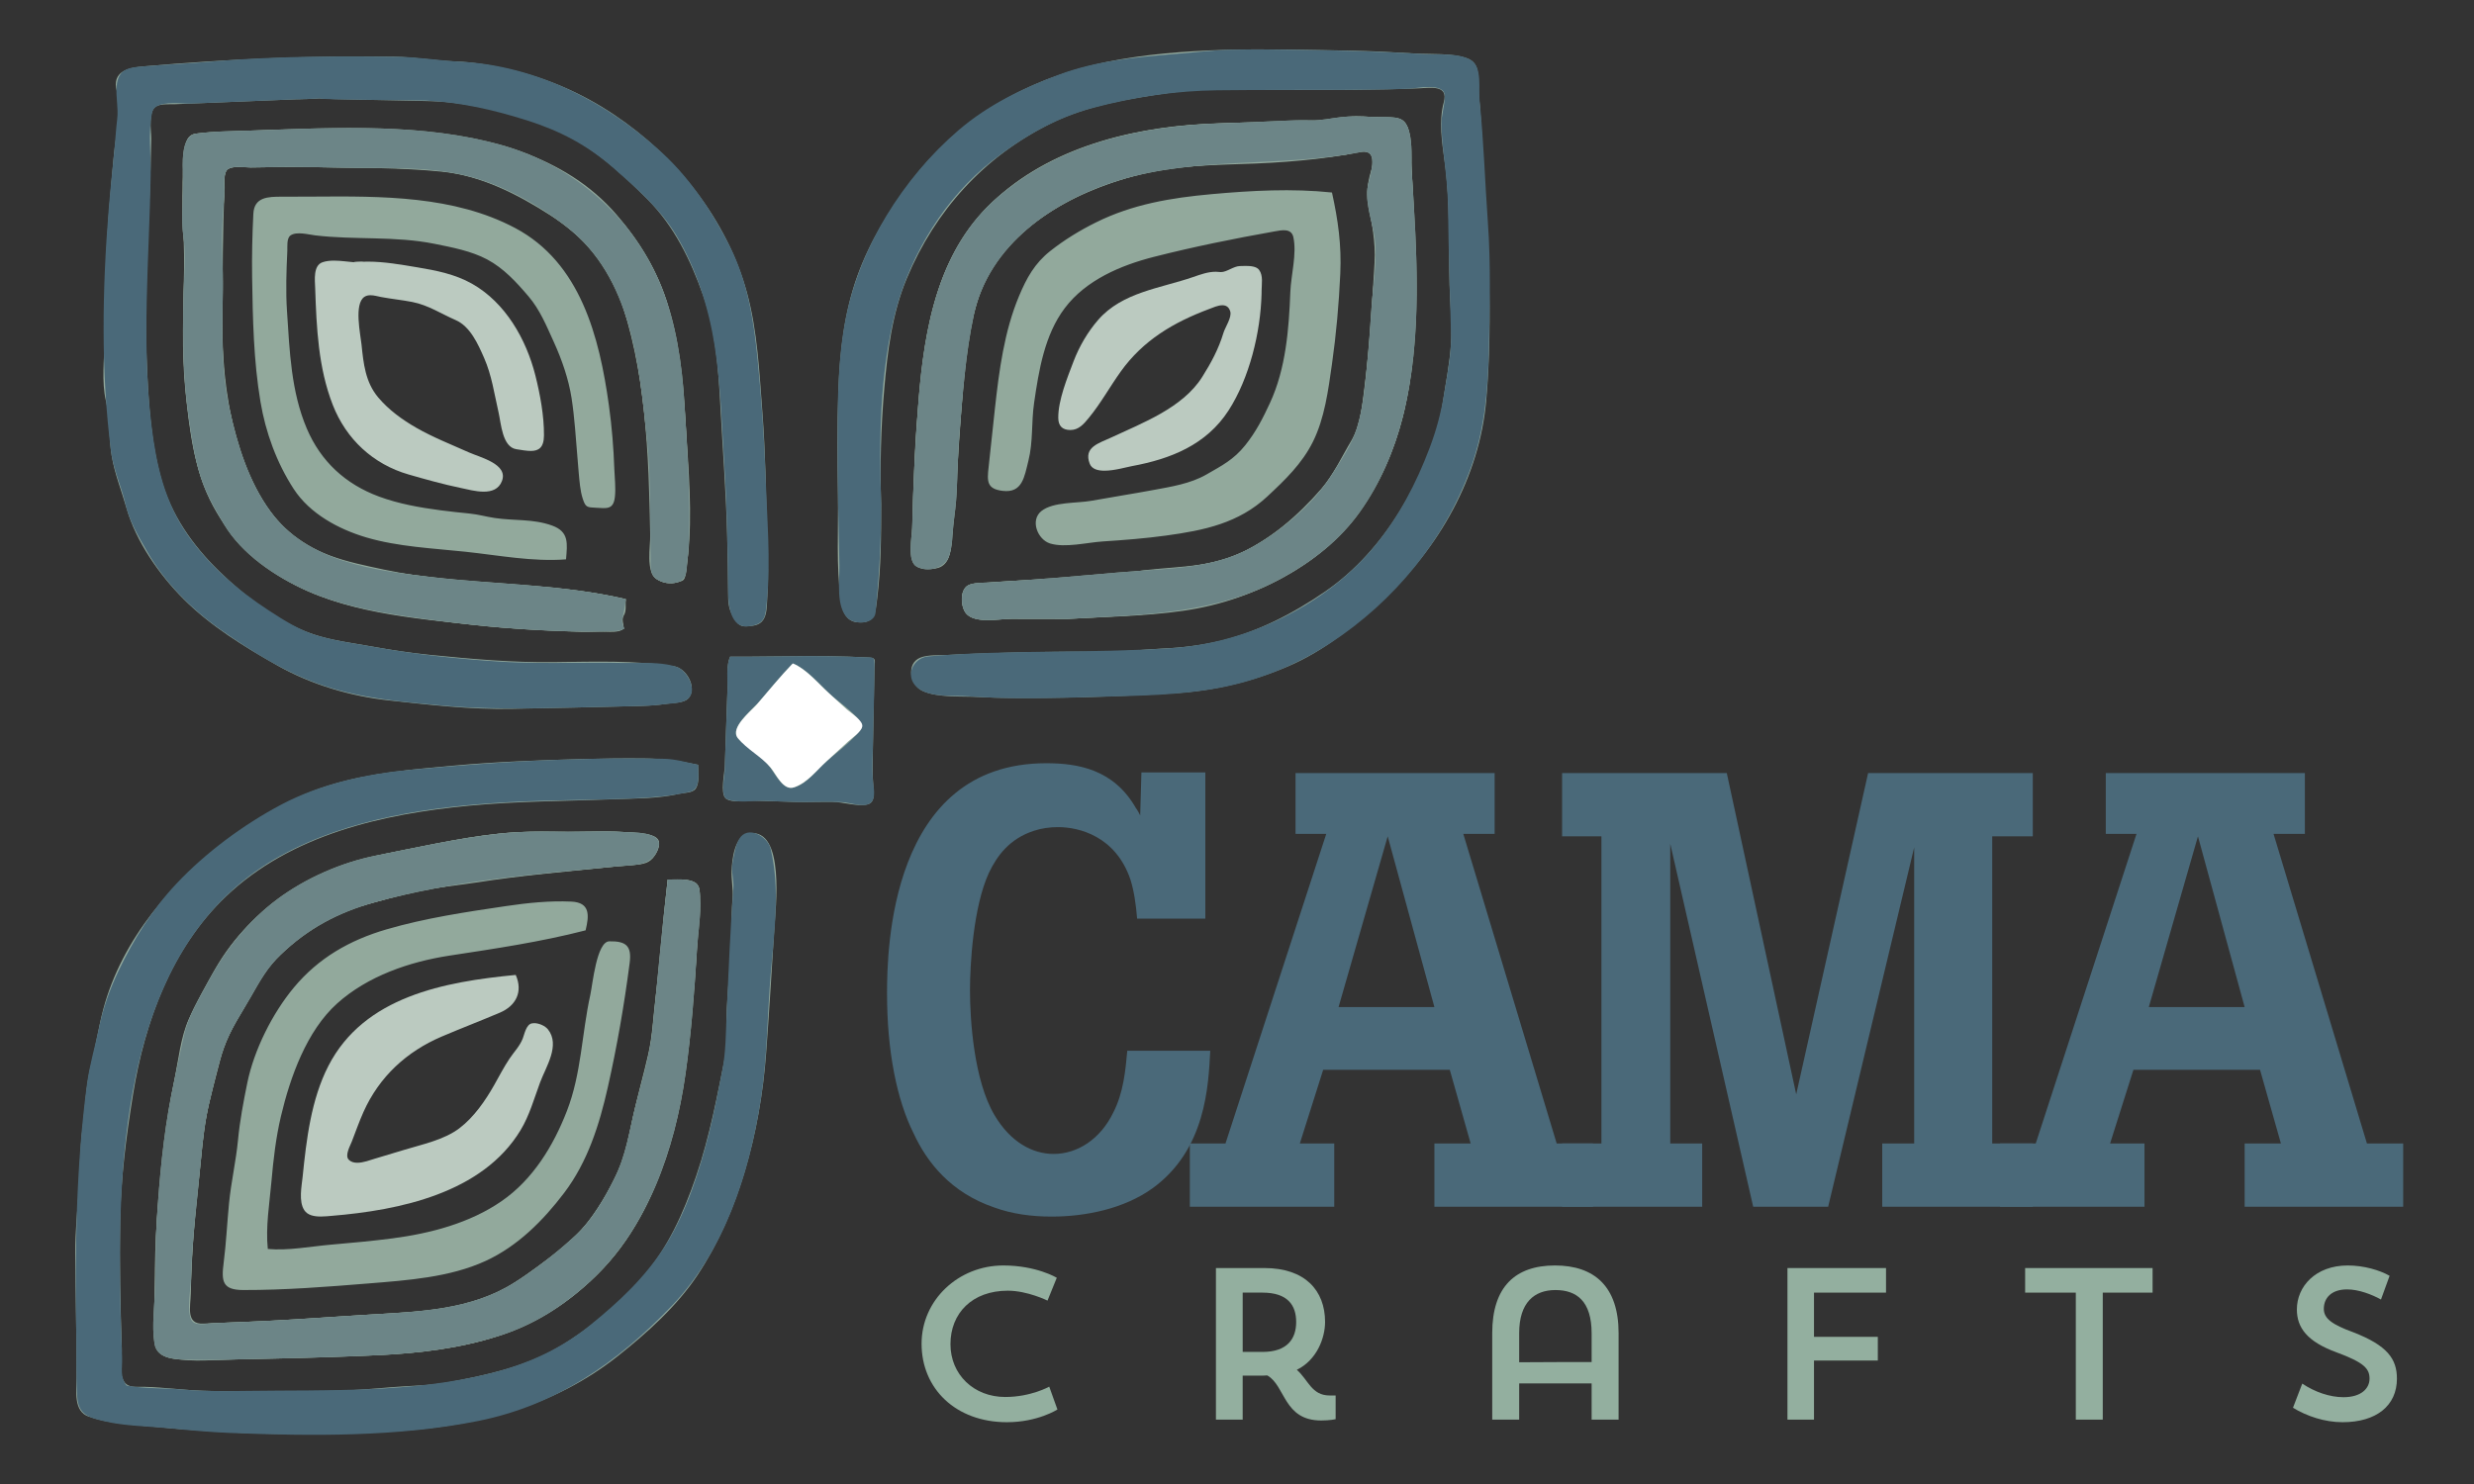 <svg xmlns="http://www.w3.org/2000/svg" xmlns:xlink="http://www.w3.org/1999/xlink" width="100%" height="100%" viewBox="0 0 500 300" xml:space="preserve" style="fill-rule:evenodd;clip-rule:evenodd;stroke-linejoin:round;stroke-miterlimit:1.414;"><rect x="0" y="0" width="500" height="300" fill="#333333" stroke="none"/> <g> <path d="M147.56,132.753c-0.764,1.691 -0.443,3.987 -0.509,5.83c-0.096,2.711 -0.191,5.421 -0.285,8.134c-0.094,2.711 -0.188,5.424 -0.28,8.136c-0.046,1.396 -0.93,5.415 0.13,6.499c0.738,0.754 2.731,0.661 4.259,0.567c0.56,-0.034 1.057,-0.068 1.406,-0.061c2.756,0.061 5.511,0.178 8.267,0.253c1.393,0.037 2.785,0.019 4.178,0.001c1.181,-0.016 2.364,-0.031 3.546,-0.013c2.128,0.034 4.941,0.975 6.982,0.533c1.587,-0.345 1.367,-2.225 1.261,-3.434c-0.219,-2.512 -0.15,-5.008 -0.109,-7.527c0.097,-5.556 0.217,-11.11 0.323,-16.666c0.025,-1.329 0.482,-1.998 -1.027,-2.081c-1.364,-0.078 -2.73,-0.136 -4.096,-0.179c-2.702,-0.084 -5.405,-0.109 -8.109,-0.105c-5.312,0.01 -10.625,0.134 -15.937,0.113c-0.209,0.463 9.536,0.036 0,0Zm-33.164,-19.68c0.258,-3.168 0.658,-5.568 -2.797,-6.822c-3.861,-1.399 -7.642,-0.945 -11.607,-1.536c-1.74,-0.258 -3.3,-0.718 -5.068,-0.898c-1.986,-0.197 -3.97,-0.406 -5.948,-0.668c-4.179,-0.551 -8.411,-1.301 -12.375,-2.766c-6.78,-2.507 -11.764,-7.096 -14.592,-13.739c-3.191,-7.492 -3.476,-15.683 -4.007,-23.734c-0.271,-4.087 -0.12,-8.136 0.068,-12.222c0.039,-0.832 -0.179,-2.513 0.654,-3.1c1.21,-0.853 3.673,-0.161 4.977,-0.008c8.042,0.954 16.112,0.096 24.109,1.706c3.519,0.709 7.429,1.448 10.621,3.147c3.363,1.79 5.925,4.596 8.369,7.464c2.338,2.743 3.643,5.983 5.123,9.227c1.617,3.548 2.998,7.512 3.595,11.371c0.624,4.035 0.848,8.115 1.201,12.178c0.161,1.841 0.279,3.7 0.507,5.535c0.111,0.885 0.275,1.768 0.55,2.619c0.572,1.774 0.905,1.723 2.671,1.817c2.141,0.113 3.525,0.434 3.821,-2.167c0.209,-1.838 -0.045,-3.793 -0.111,-5.637c-0.153,-4.327 -0.501,-8.617 -1.097,-12.905c-1.919,-13.79 -5.714,-28.827 -18.964,-35.851c-12.348,-6.542 -26.95,-6.442 -40.786,-6.344c-2.135,0.015 -4.254,0.03 -6.341,0.021c-2.775,-0.012 -5.595,0.051 -5.767,3.437c-0.216,4.293 -0.316,8.544 -0.249,12.842c0.13,8.412 0.291,16.868 1.69,25.186c1.047,6.221 3.259,12.288 6.701,17.597c3.247,5.011 9.087,8.166 14.696,9.82c6.395,1.887 13.353,2.186 19.956,2.886c6.693,0.712 13.687,2.07 20.4,1.544c0.053,-0.663 -0.402,-0.44 -0.453,-0.218c-0.03,0.124 0.069,0.248 0.453,0.218Zm3.952,75.001c0.719,-2.951 0.988,-5.634 -2.877,-5.81c-4.42,-0.201 -8.836,0.26 -13.202,0.905c-8.09,1.196 -16.297,2.414 -24.16,4.711c-7.419,2.168 -13.729,5.757 -18.723,11.762c-4.348,5.229 -8.037,12.599 -9.404,19.26c-0.775,3.788 -1.511,7.671 -1.876,11.523c-0.408,4.299 -1.395,8.491 -1.816,12.793c-0.391,4.022 -0.578,8.064 -1.091,12.072c-0.484,3.764 -0.241,5.488 3.952,5.499c8.44,0.019 16.928,-0.648 25.339,-1.332c7.848,-0.638 16.433,-1.22 23.679,-4.562c6.435,-2.968 11.595,-8.138 15.831,-13.723c4.763,-6.279 7.126,-13.77 8.839,-21.372c1.877,-8.335 3.319,-16.667 4.417,-25.139c0.441,-3.407 -0.687,-4.427 -4.108,-4.367c-2.576,0.043 -3.374,8.687 -3.849,10.835c-1.726,7.829 -1.793,15.888 -4.724,23.451c-2.739,7.062 -6.868,13.853 -13.177,18.22c-6.462,4.475 -14.429,6.543 -22.136,7.552c-4.112,0.537 -8.253,0.902 -12.384,1.263c-4.137,0.361 -8.621,1.247 -12.755,0.869c-0.46,-4.49 0.339,-9.141 0.734,-13.633c0.39,-4.432 0.895,-8.857 1.92,-13.195c1.87,-7.892 5.18,-17.237 11.349,-22.79c6.162,-5.547 14.645,-8.448 22.701,-9.68c9.263,-1.417 18.438,-2.767 27.521,-5.112c0.104,-0.429 -1.06,-0.155 -1.787,0.118c-0.837,0.313 -1.099,0.627 1.787,-0.118Zm150.845,-149.159c-8.067,-0.847 -16.281,-0.392 -24.355,0.337c-8.16,0.738 -15.914,2.028 -23.312,5.693c-3.28,1.625 -6.396,3.528 -9.269,5.799c-3.156,2.494 -4.787,5.471 -6.316,9.122c-2.988,7.138 -4.028,15.08 -4.872,22.763c-0.433,3.939 -0.828,7.881 -1.272,11.818c-0.324,2.873 -0.361,4.394 2.83,4.784c4.013,0.491 4.401,-2.86 5.209,-6.065c0.982,-3.888 0.579,-7.769 1.151,-11.691c0.956,-6.57 2.105,-13.772 6.213,-19.203c4.288,-5.669 11.316,-8.645 18.02,-10.35c7.973,-2.03 16.233,-3.701 24.333,-5.136c1.424,-0.252 3.432,-0.72 3.837,1.163c0.732,3.407 -0.478,7.622 -0.614,11.088c-0.294,7.522 -0.897,15.459 -4.104,22.396c-1.441,3.118 -2.846,5.881 -5.014,8.581c-2.338,2.913 -4.693,4.097 -7.854,5.916c-3.231,1.86 -7.152,2.465 -10.781,3.139c-4.145,0.769 -8.314,1.417 -12.463,2.167c-2.882,0.52 -7.672,0.178 -10.066,2.053c-2.385,1.866 -0.78,5.813 1.736,6.58c3.04,0.929 7.519,-0.214 10.658,-0.415c4.27,-0.275 8.539,-0.608 12.778,-1.189c7.707,-1.055 14.672,-2.499 20.474,-7.914c3.552,-3.314 6.988,-6.607 9.186,-11.013c2.392,-4.796 3.119,-10.48 3.865,-15.733c0.865,-6.077 1.404,-12.164 1.683,-18.296c0.261,-5.75 -0.443,-10.798 -1.681,-16.394c-0.548,-0.059 -0.644,0.206 -0.562,0.47c0.148,0.479 0.877,0.957 0.562,-0.47Zm-142.72,82.204c-15.949,-3.744 -32.779,-2.536 -48.834,-5.96c-7.552,-1.611 -14.595,-2.982 -20.276,-8.606c-5.02,-4.972 -8.023,-12.188 -9.805,-18.918c-2.128,-8.037 -2.694,-15.661 -2.612,-23.946c0.087,-8.589 0.012,-17.087 0.459,-25.669c0.047,-0.934 -0.31,-3.188 0.671,-3.827c0.814,-0.531 2.2,-0.461 3.381,-0.391c0.446,0.027 0.864,0.054 1.209,0.048c4.403,-0.081 8.803,-0.139 13.207,-0.06c8.456,0.153 17.045,0.076 25.467,0.913c7.925,0.788 15.295,4.6 21.922,8.839c5.618,3.596 11.353,9.149 13.66,15.577c5.656,15.759 6.186,32.566 6.487,49.117c0.042,2.272 -0.928,7.347 1.28,8.821c1.212,0.81 2.767,1.058 4.167,0.669c1.132,-0.315 1.498,-0.335 1.663,-1.531c0.175,-1.258 0.375,-2.514 0.514,-3.777c0.932,-8.503 0.118,-17.356 -0.399,-25.864c-0.503,-8.277 -1.37,-16.341 -3.54,-24.374c-1.862,-6.9 -5.86,-13.408 -10.502,-18.795c-10.482,-12.167 -26.641,-15.922 -41.963,-16.874c-8.559,-0.53 -17.169,-0.522 -25.74,-0.307c-3.991,0.101 -7.98,0.276 -11.971,0.434c-1.787,0.072 -3.543,0.138 -5.317,0.38c-2.108,0.288 -2.081,2.262 -2.299,3.967c-0.99,7.753 0.022,15.656 -0.1,23.432c-0.13,8.309 -0.563,16.578 0.298,24.865c0.809,7.768 1.787,16.004 5.541,22.978c3.527,6.558 8.509,11.388 14.956,15.106c11.276,6.502 25.341,7.574 38.019,8.994c6.735,0.754 13.478,1.048 20.247,1.338c1.634,0.069 3.27,0.042 4.905,-0.012c0.359,-0.012 0.781,0.004 1.229,0.022c1.12,0.044 2.396,0.087 3.207,-0.322c1.017,-0.515 -0.246,-1.838 0.472,-2.967c0.579,-0.911 0.3,-2.283 0.397,-3.3c-0.743,-0.173 -0.896,0.027 -0.809,0.229c0.122,0.286 0.732,0.575 0.809,-0.229Zm89.306,3.999c7.746,-0.439 15.56,-0.536 23.25,-1.631c7.799,-1.107 14.961,-3.64 21.767,-7.592c13.206,-7.667 20.791,-20.831 23.596,-35.635c1.561,-8.227 1.764,-16.702 1.631,-25.053c-0.133,-8.242 -0.364,-16.487 -0.992,-24.706c-0.125,-1.648 0.048,-3.97 -0.858,-5.42c-0.929,-1.486 -2.6,-1.217 -4.115,-1.288c-1.998,-0.095 -3.994,-0.266 -5.995,-0.269c-2.317,-0.005 -4.469,0.74 -6.726,0.849c-8.064,0.39 -16.185,0.245 -24.263,0.704c-15.735,0.892 -32.477,5.354 -43.777,17.027c-11.2,11.571 -12.817,27.877 -13.995,43.184c-0.655,8.514 -0.772,17.013 -1.057,25.541c-0.063,1.863 -0.016,3.798 2.208,4.043c1.132,0.124 2.758,0.259 3.773,-0.334c1.968,-1.147 1.924,-3.746 2.128,-5.729c0.871,-8.461 1.257,-16.917 1.892,-25.403c0.56,-7.488 1.076,-15.558 3.361,-22.76c4.428,-13.961 18.869,-21.728 32.17,-25.23c8,-2.107 15.879,-2.021 24.071,-2.365c4.05,-0.17 8.097,-0.458 12.124,-0.924c2.017,-0.234 4.029,-0.515 6.031,-0.847c1.269,-0.209 4.055,-1.345 5.063,-0.021c0.894,1.176 0.006,3.193 -0.285,4.426c-0.398,1.669 -0.536,3.209 -0.28,4.906c0.647,4.253 1.564,8.203 1.298,12.52c-0.512,8.307 -0.921,16.675 -2.005,24.931c-0.471,3.581 -0.742,7.824 -2.651,10.985c-1.994,3.304 -3.57,6.877 -6.121,9.813c-4.633,5.334 -10.516,10.493 -17.06,13.292c-6.713,2.87 -13.74,2.3 -20.778,3.451c-7.864,1.29 -16.039,1.308 -23.983,1.823c-1.998,0.128 -4.006,0.209 -5.998,0.406c-1.171,0.117 -3.021,-0.057 -3.951,0.811c-1.347,1.256 -1.042,4.624 0.357,5.741c2.056,1.644 6.387,0.737 8.835,0.734c3.777,-0.001 7.558,0.02 11.335,0.02c5.296,-0.3 -6.649,0 0,0Zm-80.836,52.68c-0.925,7.944 -1.469,15.896 -2.451,23.838c-0.478,3.859 -0.62,7.722 -1.49,11.523c-0.963,4.206 -2.147,8.36 -3.07,12.572c-0.823,3.752 -1.396,7.353 -2.982,10.893c-1.545,3.453 -3.512,6.857 -5.766,9.894c-2.141,2.881 -5.056,5.473 -7.94,7.598c-3.364,2.48 -6.692,5.127 -10.461,6.977c-7.158,3.512 -15.377,4.055 -23.205,4.497c-8.215,0.463 -16.423,1.117 -24.641,1.498c-3.949,0.185 -7.901,0.293 -11.849,0.491c-3.586,0.181 -2.587,-3.394 -2.535,-6.056c0.161,-8.14 0.806,-16.042 1.745,-24.124c0.451,-3.892 0.675,-7.791 1.396,-11.649c0.718,-3.849 1.832,-7.647 2.791,-11.437c0.881,-3.483 2.474,-6.662 4.346,-9.706c2.008,-3.272 3.473,-7.019 6.114,-9.837c4.92,-5.246 10.954,-9.621 17.946,-11.574c3.737,-1.042 7.468,-2.12 11.259,-2.953c4.137,-0.907 8.333,-1.238 12.511,-1.897c8.334,-1.314 16.719,-2.029 25.109,-2.907c2.062,-0.216 4.124,-0.421 6.19,-0.586c1.417,-0.114 2.87,-0.162 3.894,-1.295c0.708,-0.784 1.525,-2.235 1.331,-3.341c-0.266,-1.516 -2.836,-1.562 -3.941,-1.715c-4.047,-0.556 -8.127,-0.389 -12.198,-0.338c-1.562,0.017 -3.122,0.003 -4.681,-0.012c-2.831,-0.029 -5.662,-0.057 -8.494,0.122c-8.348,0.527 -16.708,2.499 -24.905,4.097c-14.55,2.84 -28.004,10.368 -35.502,23.573c-1.858,3.27 -3.759,6.641 -5.301,10.071c-1.68,3.737 -2.11,8.361 -2.932,12.357c-1.707,8.289 -2.471,16.77 -3.278,25.189c-0.816,8.514 -0.667,17.219 -0.787,25.768c-0.041,2.927 0.522,4.687 3.626,5.277c4.146,0.786 8.691,0.288 12.89,0.201c8.586,-0.172 17.17,-0.382 25.752,-0.721c8.33,-0.328 16.579,-0.957 24.641,-3.209c9.33,-2.607 17.024,-7.304 23.725,-14.324c6.904,-7.233 11.016,-16.462 13.788,-25.947c3.025,-10.35 3.818,-20.997 4.734,-31.692c0.455,-5.32 0.725,-10.636 0.958,-15.969c0.057,-1.32 0.627,-3.757 -0.857,-4.566c-1.129,-0.615 -2.696,-0.596 -4.109,-0.576c-0.482,0.007 -0.947,0.013 -1.371,-0.005c-0.289,2.491 1.402,0.062 0,0Zm43.139,-75.923c-0.259,-7.725 -0.048,-15.455 0.619,-23.155c0.666,-7.671 1.567,-15.285 4.565,-22.447c5.735,-13.7 15.599,-24.597 28.946,-31.259c7.237,-3.612 15.661,-5.027 23.606,-6.175c6.348,-0.919 12.915,-0.819 19.399,-0.72c2.083,0.033 4.157,0.064 6.212,0.063c8.407,-0.008 16.809,0.017 25.21,-0.32c2.363,-0.093 6.152,-0.812 5.158,2.785c-1.056,3.822 -0.357,8.204 0.177,12.062c1.139,8.217 0.774,16.66 0.984,24.941c0.099,3.9 0.545,7.937 0.291,11.828c-0.261,3.994 -1.075,7.995 -1.667,11.949c-1.12,7.467 -4.674,15.364 -8.61,21.772c-3.934,6.404 -8.949,12.118 -15.157,16.39c-6.392,4.4 -13.832,8.276 -21.425,10.025c-3.725,0.858 -7.546,1.327 -11.362,1.493c-4.106,0.177 -8.164,0.707 -12.279,0.663c-8.479,-0.095 -16.944,0.068 -25.417,0.37c-1.957,0.07 -3.915,0.146 -5.869,0.267c-1.662,0.102 -3.881,-0.087 -5.441,0.533c-3,1.193 -2.062,5.563 0.39,6.709c3.132,1.46 8.006,1.058 11.419,1.254c4.43,0.254 8.885,0.21 13.32,0.179c8.68,-0.063 17.346,-0.423 26.011,-0.933c8.037,-0.472 15.71,-2.277 23.116,-5.437c7.311,-3.119 13.306,-8.055 19.098,-13.385c11.375,-10.474 19.662,-24.835 21.001,-40.478c1.446,-16.866 0.271,-33.721 -0.757,-50.556c-0.239,-3.926 -0.373,-7.855 -0.803,-11.768c-0.29,-2.634 0.645,-5.769 -2.519,-6.804c-3.138,-1.027 -6.984,-0.703 -10.253,-0.897c-4.351,-0.259 -8.706,-0.507 -13.064,-0.58c-8.584,-0.148 -17.187,-0.412 -25.771,-0.152c-7.852,0.236 -15.939,0.867 -23.641,2.456c-15.636,3.222 -29.278,10.935 -39.101,23.64c-4.569,5.908 -8.647,12.514 -11.182,19.561c-2.676,7.439 -3.549,15.256 -3.848,23.115c-0.269,7.06 -0.197,14.141 -0.088,21.204c0.108,6.975 -0.381,14.386 0.57,21.296c0.277,2.008 0.99,4.214 3.324,4.433c3.583,0.338 3.681,-1.912 4.037,-4.802c0.792,-6.4 0.801,-12.686 0.801,-19.12c-0.236,-7.025 -0.184,-4.605 -0.108,-2.183c0.049,1.544 0.108,3.088 0.108,2.183Zm-113.497,-81.993c0.004,0.211 22.23,0.456 24.574,0.651c7.878,0.654 16.202,2.776 23.46,5.929c6.978,3.033 12.87,8.438 18.189,13.771c5.461,5.478 8.736,12.301 11.314,19.527c2.57,7.201 3.079,15.015 3.479,22.569c0.457,8.624 1.135,17.214 1.357,25.851c0.109,4.19 0.176,8.379 0.209,12.569c0.014,1.692 0.317,2.837 1.208,4.272c1.086,1.745 1.68,1.75 3.781,1.472c3.114,-0.412 2.75,-3.564 2.934,-6.163c0.304,-4.308 -0.017,-8.698 -0.111,-13.011c-0.176,-8 -0.288,-16.006 -0.9,-23.987c-0.618,-8.046 -0.981,-16.413 -3.134,-24.22c-4.073,-14.769 -14.241,-27.49 -26.858,-35.936c-6.436,-4.311 -13.488,-7.383 -21.04,-9.12c-3.6,-0.826 -7.3,-1.499 -10.997,-1.63c-4.152,-0.148 -8.207,-0.892 -12.373,-0.953c-16.935,-0.249 -33.825,0.463 -50.684,1.95c-2.985,0.264 -6.482,0.959 -5.38,5.024c1.035,3.818 -0.194,8.702 -0.569,12.578c-0.817,8.49 -1.532,16.921 -1.711,25.453c-0.084,4.034 -0.121,8.068 -0.191,12.103c-0.067,3.886 -0.648,8.639 0.257,12.431c0.872,3.654 0.554,7.451 1.172,11.139c0.618,3.684 1.998,7.077 3.008,10.621c1.913,6.707 6.586,13.369 11.454,18.265c5.478,5.508 12.373,9.735 19.104,13.535c6.804,3.842 14.717,6.181 22.474,7.021c8.201,0.886 16.519,1.875 24.781,1.7c8.53,-0.18 17.061,-0.321 25.591,-0.563c1.987,-0.055 3.931,-0.162 5.896,-0.474c1.232,-0.196 3.509,-0.093 4.353,-1.216c1.645,-2.193 -0.536,-5.963 -2.991,-6.345c-7.934,-1.237 -16.343,-0.931 -24.357,-0.838c-8.391,0.097 -16.552,-0.624 -24.894,-1.459c-3.954,-0.397 -7.866,-0.981 -11.774,-1.693c-3.947,-0.717 -8.092,-1.196 -11.903,-2.477c-7.013,-2.359 -13.831,-7.672 -19.061,-12.787c-5.366,-5.248 -9.671,-11.364 -11.692,-18.665c-2.189,-7.907 -2.613,-16.349 -2.93,-24.506c-0.573,-14.738 0.718,-29.475 0.936,-44.209c0.023,-1.541 -0.739,-5.769 1.116,-6.626c0.801,-0.372 1.818,-0.366 2.753,-0.361c0.303,0.003 0.599,0.004 0.875,-0.006c2.092,-0.085 4.183,-0.171 6.274,-0.254c7.667,-0.311 15.334,-0.621 23.001,-0.932c0.001,0.081 -10.456,0.423 0,0Zm76.498,134.723c-3.716,-0.786 -7.007,-1.241 -10.829,-1.281c-4.336,-0.048 -8.669,0.015 -13.002,0.134c-8.578,0.238 -17.168,0.548 -25.714,1.335c-8.269,0.76 -16.523,1.415 -24.509,3.828c-7.636,2.306 -14.122,6.108 -20.52,10.807c-11.578,8.506 -21.891,20.4 -25.645,34.635c-0.972,3.685 -1.506,7.47 -2.45,11.163c-1.073,4.209 -1.178,8.512 -1.733,12.804c-0.527,4.067 -0.484,8.178 -0.757,12.263c-0.292,4.331 -0.717,8.59 -0.713,12.939c0.009,8.446 0.306,16.888 0.259,25.333c-0.015,2.637 -0.633,6.74 2.438,7.797c3.945,1.356 7.943,1.556 12.064,1.959c16.788,1.645 33.762,2.099 50.611,0.956c16.243,-1.102 31.374,-4.91 44.316,-15.169c5.822,-4.615 11.914,-10.078 16.039,-16.3c4.211,-6.354 7.288,-13.393 9.483,-20.679c2.372,-7.877 3.806,-16.04 4.419,-24.242c0.624,-8.37 1.119,-16.779 1.649,-25.158c0.255,-4.054 2.247,-20.276 -5.072,-19.276c-2.949,0.405 -3.467,5.205 -3.563,7.609c-0.075,1.862 0.35,3.582 0.196,5.477c-0.191,2.344 -0.194,4.694 -0.241,7.044c-0.079,3.985 -0.431,7.946 -0.707,11.919c-0.136,1.971 -0.25,3.941 -0.302,5.913c-0.054,2.048 0.321,4.328 -0.084,6.338c-1.703,8.452 -3.247,16.93 -6.053,25.105c-2.539,7.404 -5.739,14.575 -10.965,20.509c-4.669,5.3 -10.747,10.426 -16.842,13.997c-6.798,3.983 -14.666,5.667 -22.335,7.085c-3.718,0.689 -7.582,0.659 -11.343,0.98c-4.297,0.367 -8.59,0.719 -12.905,0.76c-8.407,0.079 -16.906,0.259 -25.307,-0.042c-3.902,-0.142 -7.764,-0.677 -11.669,-0.787c-0.316,-0.009 -0.631,-0.003 -0.941,0.001c-1.536,0.027 -2.917,0.053 -3.575,-1.651c-0.684,-1.772 -0.103,-4.352 -0.168,-6.248c-0.294,-8.568 -0.473,-17.128 -0.334,-25.699c0.139,-8.635 1.235,-17.016 2.608,-25.528c2.364,-14.662 7.788,-29.569 18.77,-40.011c13.169,-12.523 31.58,-16.671 49.142,-18.352c9.69,-0.927 19.389,-0.915 29.111,-1.297c4.5,-0.18 9.052,-0.101 13.445,-1.125c0.964,-0.225 2.717,-0.112 3.308,-1.112c0.759,-1.284 0.42,-3.324 0.42,-4.733c-0.882,-0.187 -1.021,0.003 -0.887,0.194c0.185,0.26 0.887,0.521 0.887,-0.194Z" style="fill:#92a99c;fill-rule:nonzero;"></path> <path d="M141.083,154.605c0,1.797 0.615,4.955 -1.71,5.482c-3.789,0.859 -7.437,1.147 -11.32,1.316c-8.442,0.366 -16.917,0.301 -25.35,0.77c-15.543,0.866 -32.159,3.204 -45.991,10.825c-29.129,16.049 -32.599,53.365 -32.47,83.084c0.017,4.103 0.076,8.2 0.224,12.3c0.074,2.04 0.153,4.078 0.213,6.118c0.061,2.117 -0.487,3.773 0.908,5.606c3.65,0.647 7.613,0.47 11.323,0.796c4.384,0.382 8.789,0.336 13.184,0.273c16.363,-0.23 33.009,0.463 49.014,-3.555c7.471,-1.874 14.117,-4.851 20.127,-9.712c5.888,-4.76 11.287,-9.799 15.317,-16.259c4.236,-6.792 6.785,-14.883 8.748,-22.597c1.024,-4.027 1.767,-8.136 2.591,-12.208c0.854,-4.216 0.788,-8.121 0.981,-12.398c0.371,-8.272 0.724,-16.611 1.342,-24.859c0.131,-1.778 -0.503,-3.38 -0.16,-5.221c0.272,-1.45 0.568,-3.478 1.329,-4.753c1.737,-2.914 5.763,-0.506 6.358,1.959c1.969,8.184 0.725,16.92 0.028,25.193c-0.708,8.393 -0.679,16.814 -1.95,25.157c-2.299,15.127 -7.337,30.904 -18.123,42.141c-10.943,11.401 -23.331,20.057 -39.07,23.2c-16.24,3.242 -33.648,3.065 -50.14,2.414c-4.13,-0.163 -8.251,-0.548 -12.365,-0.947c-4.246,-0.413 -8.77,-0.427 -12.928,-1.391c-3.5,-0.813 -5.377,-1.407 -5.602,-5.183c-0.251,-4.177 -0.117,-8.389 -0.181,-12.575c-0.26,-16.834 -0.061,-33.769 2.177,-50.487c0.506,-3.785 1.642,-7.574 2.42,-11.32c0.838,-4.039 2.156,-7.744 3.927,-11.467c3.032,-6.376 6.82,-12.433 11.658,-17.601c5.877,-6.278 13.563,-11.974 21.156,-16.003c8.134,-4.315 17.487,-6.299 26.588,-7.129c9.934,-0.908 19.824,-1.659 29.795,-1.989c4.712,-0.158 9.424,-0.281 14.138,-0.279c2.32,0.001 4.642,0.03 6.962,0.089c2.386,0.06 4.535,0.72 6.852,1.21c0,0.715 -0.702,0.454 -0.887,0.194c-0.134,-0.191 0.005,-0.381 0.887,-0.194Z" style="fill:#4a6979;fill-rule:nonzero;"></path> <path d="M64.585,19.882c-8.712,0.353 -17.426,0.705 -26.138,1.059c-0.406,0.016 -0.974,-0.014 -1.619,-0.044c-2.318,-0.107 -5.638,-0.213 -6.077,1.832c-0.836,3.908 -0.224,8.572 -0.292,12.568c-0.294,16.988 -1.901,33.856 0.173,50.815c0.962,7.865 2.668,15.388 7.268,21.979c4.326,6.196 10.162,11.244 16.465,15.34c3.057,1.988 6.259,4.027 9.788,5.061c3.903,1.141 8.042,1.677 12.04,2.389c8.127,1.451 16.45,2.317 24.687,2.853c5.06,0.329 10.152,0.293 15.24,0.256c3.277,-0.023 6.555,-0.047 9.82,0.028c0.808,0.018 1.662,0.009 2.537,0c2.816,-0.028 5.856,-0.058 8.349,0.824c2.056,0.727 4.417,4.959 1.999,6.582c-1.225,0.824 -3.481,0.773 -4.907,0.975c-1.979,0.282 -3.964,0.306 -5.958,0.36c-4.436,0.122 -8.872,0.218 -13.308,0.307c-8.428,0.17 -16.764,0.354 -25.172,-0.421c-8.141,-0.749 -16.158,-1.405 -23.965,-3.995c-7.555,-2.509 -14.378,-6.76 -20.863,-11.319c-6.051,-4.259 -11.235,-9.44 -14.946,-15.881c-1.73,-3.004 -3.564,-6.124 -4.348,-9.533c-0.825,-3.593 -2.439,-6.937 -2.923,-10.688c-2.065,-16.049 -1.771,-32.792 -0.469,-48.931c0.332,-4.105 0.793,-8.197 1.177,-12.297c0.185,-1.983 0.307,-3.975 0.542,-5.953c0.264,-2.231 -0.29,-4.36 -0.126,-6.516c0.305,-4.018 2.877,-3.906 6.365,-4.187c4.291,-0.346 8.578,-0.543 12.872,-0.907c8.508,-0.724 17.036,-0.993 25.572,-1.025c4.112,-0.016 8.224,0.009 12.336,0.077c4.118,0.067 8.164,0.771 12.278,0.975c15.447,0.761 29.823,8.222 40.998,18.572c5.58,5.168 10.198,12.098 13.586,18.894c3.557,7.133 4.784,14.927 5.556,22.772c0.785,7.993 1.351,15.972 1.618,23.998c0.269,8.063 1.039,16.526 0.272,24.562c-0.321,3.353 -0.237,4.934 -3.788,5.36c-3.568,0.43 -4.042,-4.342 -4.066,-6.921c-0.079,-8.7 -0.237,-17.418 -0.803,-26.102c-0.518,-7.958 -0.697,-15.953 -1.944,-23.823c-1.221,-7.706 -3.694,-15.44 -7.728,-22.174c-3.213,-5.366 -8.011,-9.519 -12.662,-13.602c-5.295,-4.651 -10.915,-7.59 -17.609,-9.696c-6.695,-2.107 -13.282,-3.611 -20.312,-3.976c-2.086,-0.109 -21.508,-0.115 -21.515,-0.447c-10.456,0.423 0.001,0.081 0,0Z" style="fill:#4a6979;fill-rule:nonzero;"></path> <path d="M178.082,101.875c0,7.427 -0.375,14.577 -1.128,21.968c-0.243,2.386 -4.15,2.477 -5.579,1.167c-2.512,-2.302 -1.658,-7.713 -1.728,-10.738c-0.195,-8.446 -0.385,-16.891 -0.373,-25.339c0.01,-8.121 0.057,-16.372 1.608,-24.372c2.817,-14.536 11.603,-28.556 22.785,-38.193c5.996,-5.167 13.136,-8.624 20.522,-11.343c7.619,-2.807 15.473,-3.476 23.483,-4.131c3.848,-0.314 7.603,-0.769 11.491,-0.853c4.443,-0.097 8.893,-0.025 13.338,0.035c8.51,0.112 16.994,0.35 25.493,0.866c2.829,0.171 6.772,-0.295 9.314,1.224c2.3,1.374 1.493,5.993 1.723,8.23c0.839,8.143 1.087,16.413 1.675,24.583c0.608,8.459 0.384,17.125 0.195,25.602c-0.182,8.183 -0.819,16.133 -3.608,23.888c-5.231,14.541 -15.46,27.082 -28.426,35.543c-6.771,4.418 -14.433,7.522 -22.384,9.036c-8.17,1.555 -16.721,1.592 -25.012,1.844c-8.524,0.26 -17.15,0.502 -25.663,-0.124c-3.021,-0.221 -8.063,0.336 -10.474,-1.823c-2.564,-2.299 -0.795,-5.988 2.293,-6.256c16.393,-1.414 32.872,-0.56 49.269,-1.682c15.231,-1.044 31.074,-8.683 40.857,-20.533c4.942,-5.985 8.449,-12.709 11.184,-19.945c1.389,-3.674 2.304,-7.15 2.937,-11.022c0.632,-3.869 1.478,-7.927 1.383,-11.855c-0.208,-8.431 -0.515,-16.858 -0.599,-25.294c-0.039,-3.89 -0.467,-7.645 -0.926,-11.499c-0.219,-1.841 -0.367,-3.714 -0.413,-5.569c-0.049,-2.016 0.679,-3.919 0.672,-5.877c-0.008,-2.825 -5.668,-1.536 -7.291,-1.473c-4.311,0.165 -8.617,0.213 -12.93,0.227c-8.617,0.026 -17.235,-0.009 -25.851,0.089c-8.441,0.096 -16.739,1.378 -24.91,3.527c-7.587,1.995 -14.35,5.945 -20.509,10.75c-9.354,7.3 -16.341,18.631 -19.399,30.038c-3.345,12.475 -3.449,26.478 -3.019,39.304c0,0.905 -0.059,-0.639 -0.108,-2.183c-0.076,-2.422 -0.128,-4.842 0.108,2.183Z" style="fill:#4a6979;fill-rule:nonzero;"></path> <path d="M134.943,177.798c0.338,0.015 0.754,0.005 1.213,-0.006c2.017,-0.043 4.842,-0.088 5.175,1.986c0.599,3.746 -0.227,8.287 -0.46,12.07c-0.517,8.397 -1.147,16.923 -2.328,25.254c-2.169,15.29 -7.637,31.198 -19.237,41.898c-5.535,5.105 -11.48,8.89 -18.696,11.132c-7.888,2.45 -15.933,3.437 -24.161,3.826c-8.55,0.404 -17.106,0.613 -25.662,0.786c-4.112,0.086 -8.23,0.25 -12.342,0.136c-2.528,-0.068 -6.662,0.059 -7.207,-3.198c-0.616,-3.697 0.029,-7.943 0.124,-11.682c0.112,-4.455 0.037,-8.946 0.324,-13.391c0.535,-8.324 1.315,-16.984 2.927,-25.172c0.804,-4.091 1.688,-8.167 2.596,-12.239c0.856,-3.834 3.024,-7.276 4.861,-10.717c3.433,-6.43 8.1,-12.326 13.994,-16.712c5.706,-4.25 12.961,-7.43 19.928,-8.811c8.218,-1.631 16.534,-3.515 24.869,-4.426c4.012,-0.44 8.055,-0.473 12.088,-0.398c1.748,0.033 3.498,0.006 5.249,-0.021c2.687,-0.041 5.374,-0.082 8.053,0.092c1.757,0.114 7.689,-0.107 6.853,2.975c-1.096,4.038 -4.811,3.619 -8.242,3.947c-16.443,1.574 -33.212,2.834 -49.17,7.287c-7.389,2.058 -13.402,5.266 -18.974,10.59c-2.677,2.558 -4.132,5.22 -5.943,8.388c-1.963,3.433 -4.191,6.644 -5.524,10.401c-1.159,3.267 -1.895,6.831 -2.737,10.195c-1.023,4.091 -1.525,8.23 -1.904,12.421c-0.734,8.127 -1.818,16.061 -1.997,24.239c-0.038,1.654 -1.158,7.714 0.55,8.725c1.005,0.596 2.83,0.16 3.899,0.114c2.304,-0.1 4.609,-0.181 6.913,-0.272c8.209,-0.324 16.409,-0.971 24.61,-1.456c10.138,-0.599 20.666,-0.927 29.501,-6.549c4.348,-2.765 8.434,-5.969 12.224,-9.452c3.377,-3.106 5.824,-7.422 7.859,-11.487c2.341,-4.676 2.994,-9.502 4.223,-14.512c1.235,-5.04 2.905,-10.131 3.441,-15.309c1.06,-10.216 1.922,-20.455 3.11,-30.652c1.402,0.062 -0.289,2.491 0,0Z" style="fill:#92a99c;fill-rule:nonzero;"></path> <path d="M215.779,125.118c-3.777,0 -7.558,-0.021 -11.335,-0.02c-2.451,0.003 -7.343,1.037 -9.177,-1.061c-1.124,-1.286 -1.321,-4.803 0.391,-5.701c1.169,-0.612 3.069,-0.507 4.363,-0.593c2.416,-0.159 4.835,-0.315 7.252,-0.471c8.261,-0.532 16.508,-1.45 24.752,-1.995c7.255,-0.479 14.407,-1.014 20.905,-4.594c5.968,-3.288 12.481,-8.786 16.145,-14.57c1.85,-2.92 4.142,-6.286 5.172,-9.594c1.245,-3.996 1.6,-8.421 2.017,-12.568c0.4,-3.992 0.672,-7.998 0.942,-12.003c0.276,-4.094 1.015,-8.452 0.754,-12.551c-0.236,-3.708 -2.008,-7.566 -1.602,-11.295c0.212,-1.941 2.813,-8.167 -1.35,-7.361c-16.221,3.142 -32.998,0.838 -48.868,5.714c-13.201,4.059 -26.315,13.023 -29.345,27.272c-1.668,7.838 -2.216,15.829 -2.884,23.79c-0.345,4.106 -0.373,8.198 -0.589,12.305c-0.106,2.008 -0.365,4.004 -0.616,5.998c-0.276,2.19 -0.162,4.722 -0.981,6.787c-0.919,2.316 -4.219,3.127 -6.429,1.955c-2.06,-1.093 -0.979,-6.11 -0.942,-7.83c0.184,-8.53 0.602,-17.002 1.266,-25.509c1.181,-15.13 4.06,-31.204 16.235,-41.54c12.677,-10.76 29.03,-14.305 45.262,-14.753c4.036,-0.113 8.069,-0.328 12.102,-0.51c1.892,-0.085 3.767,-0.15 5.662,-0.096c2.184,0.063 4.039,-0.408 6.19,-0.649c1.989,-0.226 3.996,-0.16 5.989,-0.05c0.569,0.03 1.184,0.026 1.812,0.021c1.308,-0.01 2.675,-0.021 3.811,0.293c3.25,0.9 2.46,8.086 2.622,10.638c1.033,16.199 2.25,33.718 -1.777,49.597c-1.732,6.836 -4.579,13.547 -8.687,19.302c-4.085,5.721 -9.435,9.884 -15.544,13.269c-13.558,7.508 -28.448,7.517 -43.518,8.373c-6.649,0 5.296,-0.3 0,0Z" style="fill:#92a99c;fill-rule:nonzero;"></path> <path d="M126.473,121.119c-0.142,1.476 -0.399,2.604 -0.699,4.006c-0.147,0.689 0.169,1.346 0.399,1.97c-0.836,0.364 -1.087,0.449 -2.059,0.482c-4.327,0.154 -8.599,0.096 -12.924,-0.088c-8.451,-0.36 -16.847,-1.201 -25.226,-2.347c-8.042,-1.102 -16.474,-2.413 -23.943,-5.728c-6.351,-2.82 -13.13,-7.361 -16.751,-13.435c-1.842,-3.092 -3.579,-6.081 -4.696,-9.528c-1.279,-3.948 -1.878,-8.111 -2.46,-12.208c-1.181,-8.312 -1.192,-16.509 -1.007,-24.881c0.083,-3.783 0.496,-7.78 -0.037,-11.54c-0.561,-3.955 0.064,-8.028 -0.069,-12.012c-0.079,-2.311 -0.555,-8.361 2.6,-8.792c4.051,-0.553 8.216,-0.505 12.3,-0.656c16.236,-0.596 33.78,-1.465 49.57,3.001c14.573,4.121 26.542,14.549 32.229,28.668c2.916,7.237 4.14,15.58 4.613,23.324c0.53,8.66 1.135,17.332 0.966,26.013c-0.038,2.008 -0.103,4.01 -0.361,6.004c-0.258,1.981 0.082,3.756 -2.062,4.354c-1.4,0.389 -2.955,0.141 -4.167,-0.669c-1.41,-0.939 -1.162,-2.665 -1.192,-4.148c-0.158,-8.097 0.087,-16.236 -0.763,-24.299c-1.611,-15.277 -3.132,-32.47 -16.089,-42.671c-5.817,-4.579 -13.366,-8.759 -20.594,-10.474c-8.003,-1.896 -16.857,-1.391 -25.035,-1.572c-4.086,-0.091 -8.173,-0.174 -12.26,-0.136c-2.03,0.018 -4.061,0.056 -6.09,0.093c-0.278,0.004 -0.67,-0.024 -1.117,-0.054c-1.34,-0.088 -3.158,-0.176 -3.741,0.656c-0.765,1.09 -0.387,3.341 -0.46,4.589c-0.123,2.043 -0.287,4.083 -0.397,6.125c-0.242,4.461 0.156,8.896 0.089,13.357c-0.124,8.244 -0.413,16.275 1.39,24.367c1.59,7.143 3.841,14.468 8.199,20.465c7.465,10.269 20.987,11.965 32.761,13.325c12.926,1.492 26.414,1.465 39.083,4.439c-0.077,0.804 -0.687,0.515 -0.809,0.229c-0.087,-0.202 0.066,-0.402 0.809,-0.229Z" style="fill:#92a99c;fill-rule:nonzero;"></path> <path d="M41.43,274.919c-0.994,0 -1.99,-0.01 -2.985,-0.039c-2.528,-0.068 -6.662,0.059 -7.207,-3.198c-0.194,-1.17 -0.263,-2.395 -0.263,-3.64c0,-2.694 0.321,-5.486 0.387,-8.042c0.112,-4.455 0.037,-8.946 0.324,-13.391c0.535,-8.324 1.315,-16.984 2.927,-25.172c0.804,-4.091 1.688,-8.167 2.596,-12.239c0.856,-3.834 3.024,-7.276 4.861,-10.717c3.433,-6.43 8.1,-12.326 13.994,-16.712c5.706,-4.25 12.961,-7.43 19.928,-8.811c8.218,-1.631 16.534,-3.515 24.869,-4.426c2.984,-0.328 5.986,-0.43 8.987,-0.43c1.034,0 2.068,0.012 3.101,0.032c0.578,0.01 1.154,0.015 1.732,0.015c1.172,0 2.345,-0.018 3.517,-0.036c1.173,-0.018 2.346,-0.036 3.518,-0.036c1.513,0 3.025,0.03 4.535,0.128c1.642,0.106 6.932,-0.08 6.934,2.412c0,0.174 -0.026,0.361 -0.081,0.563c-1.096,4.038 -4.811,3.619 -8.242,3.947c-16.443,1.574 -33.212,2.834 -49.17,7.287c-7.389,2.058 -13.402,5.266 -18.974,10.59c-2.677,2.558 -4.132,5.22 -5.943,8.388c-1.963,3.433 -4.191,6.644 -5.524,10.401c-1.159,3.267 -1.895,6.831 -2.737,10.195c-1.023,4.091 -1.525,8.23 -1.904,12.421c-0.734,8.127 -1.818,16.061 -1.997,24.239c-0.021,0.943 -0.395,3.32 -0.395,5.375c0,1.549 0.211,2.916 0.945,3.35c0.401,0.238 0.929,0.311 1.489,0.311c0.848,0 1.766,-0.169 2.41,-0.197c2.304,-0.1 4.609,-0.181 6.913,-0.272c8.209,-0.324 16.409,-0.971 24.61,-1.456c10.138,-0.599 20.666,-0.927 29.501,-6.549c4.348,-2.765 8.434,-5.969 12.224,-9.452c3.377,-3.106 5.824,-7.422 7.859,-11.487c2.341,-4.676 2.994,-9.502 4.223,-14.512c1.235,-5.04 2.905,-10.131 3.441,-15.309c1.06,-10.216 1.922,-20.455 3.11,-30.652c0.123,0.005 0.256,0.008 0.398,0.008c0.247,0 0.524,-0.006 0.815,-0.014c0.291,-0.006 0.6,-0.012 0.915,-0.012c1.866,0 3.975,0.224 4.26,1.998c0.154,0.966 0.213,1.985 0.213,3.03c-0.001,3.007 -0.5,6.232 -0.673,9.04c-0.517,8.397 -1.147,16.923 -2.328,25.254c-2.169,15.29 -7.637,31.198 -19.237,41.898c-5.535,5.105 -11.48,8.89 -18.696,11.132c-7.888,2.45 -15.933,3.437 -24.161,3.826c-8.55,0.404 -17.106,0.613 -25.662,0.786c-3.117,0.065 -6.238,0.175 -9.357,0.175Z" style="fill:#6c8587;fill-rule:nonzero;"></path> <path d="M199.661,125.355c-1.772,0 -3.471,-0.261 -4.394,-1.318c-0.542,-0.62 -0.869,-1.76 -0.869,-2.874c-0.001,-1.196 0.373,-2.362 1.26,-2.827c1.169,-0.612 3.069,-0.507 4.363,-0.593c2.416,-0.159 4.835,-0.315 7.252,-0.471c8.261,-0.532 16.508,-1.45 24.752,-1.995c7.255,-0.479 14.407,-1.014 20.905,-4.594c5.968,-3.288 12.481,-8.786 16.145,-14.57c1.85,-2.92 4.142,-6.286 5.172,-9.594c1.245,-3.996 1.6,-8.421 2.017,-12.568c0.4,-3.992 0.672,-7.998 0.942,-12.003c0.236,-3.501 0.811,-7.198 0.809,-10.759c0,-0.602 -0.018,-1.199 -0.055,-1.792c-0.212,-3.332 -1.665,-6.784 -1.662,-10.155c0,-0.381 0.02,-0.762 0.06,-1.14c0.12,-1.094 0.997,-3.547 0.996,-5.337c0,-1.196 -0.394,-2.095 -1.665,-2.095c-0.204,0 -0.43,0.024 -0.681,0.071c-16.221,3.142 -32.998,0.838 -48.868,5.714c-13.201,4.059 -26.315,13.023 -29.345,27.272c-1.668,7.838 -2.216,15.829 -2.884,23.79c-0.345,4.106 -0.373,8.198 -0.589,12.305c-0.106,2.008 -0.365,4.004 -0.616,5.998c-0.276,2.19 -0.162,4.722 -0.981,6.787c-0.637,1.605 -2.417,2.488 -4.186,2.488c-0.784,0 -1.565,-0.173 -2.243,-0.533c-0.999,-0.53 -1.258,-1.98 -1.258,-3.53c0,-1.65 0.297,-3.413 0.316,-4.3c0.184,-8.53 0.602,-17.002 1.266,-25.509c1.181,-15.13 4.06,-31.204 16.235,-41.54c12.677,-10.76 29.03,-14.305 45.262,-14.753c4.036,-0.113 8.069,-0.328 12.102,-0.51c1.409,-0.063 2.808,-0.115 4.213,-0.115c0.483,0 0.965,0.006 1.449,0.019c0.134,0.005 0.267,0.006 0.398,0.006c2.015,0 3.773,-0.428 5.792,-0.655c0.971,-0.111 1.946,-0.151 2.922,-0.151c1.023,0 2.046,0.045 3.067,0.101c0.357,0.02 0.73,0.024 1.115,0.024c0.23,0 0.463,-0.001 0.697,-0.003c0.236,-0.003 0.474,-0.004 0.711,-0.004c1.081,0 2.168,0.04 3.1,0.297c2.428,0.673 2.601,4.854 2.601,7.989c0,0.526 -0.005,1.02 -0.005,1.465c0,0.455 0.005,0.859 0.026,1.184c0.488,7.64 1.016,15.576 1.015,23.492c0,8.869 -0.664,17.717 -2.792,26.105c-1.732,6.836 -4.579,13.547 -8.687,19.302c-4.085,5.721 -9.435,9.884 -15.544,13.269c-13.558,7.508 -28.448,7.517 -43.518,8.373c-3.648,0 -7.3,-0.02 -10.947,-0.02l-0.388,0c-1.217,0.002 -3.036,0.257 -4.783,0.257Z" style="fill:#6c8587;fill-rule:nonzero;"></path> <path d="M119.023,127.665c-2.607,0 -5.211,-0.064 -7.833,-0.176c-8.451,-0.36 -16.847,-1.201 -25.226,-2.347c-8.042,-1.102 -16.474,-2.413 -23.943,-5.728c-6.351,-2.82 -13.13,-7.361 -16.751,-13.435c-1.842,-3.092 -3.579,-6.081 -4.696,-9.528c-1.279,-3.948 -1.878,-8.111 -2.46,-12.208c-0.853,-6.007 -1.095,-11.954 -1.095,-17.95c0,-2.301 0.036,-4.609 0.088,-6.931c0.051,-2.35 0.23,-4.782 0.23,-7.189c0,-1.468 -0.065,-2.926 -0.267,-4.351c-0.181,-1.266 -0.237,-2.545 -0.237,-3.829c-0.002,-2.319 0.186,-4.654 0.188,-6.967c0,-0.406 -0.006,-0.811 -0.02,-1.216c-0.02,-0.624 -0.071,-1.518 -0.071,-2.501c0,-2.663 0.367,-5.976 2.671,-6.291c4.051,-0.553 8.216,-0.505 12.3,-0.656c6.143,-0.225 12.473,-0.49 18.823,-0.49c10.437,0 20.93,0.716 30.747,3.491c14.573,4.121 26.542,14.549 32.229,28.668c2.916,7.237 4.14,15.58 4.613,23.324c0.469,7.647 0.995,15.3 0.996,22.961c0,1.018 -0.01,2.035 -0.03,3.052c-0.038,2.008 -0.103,4.01 -0.361,6.004c-0.258,1.981 0.082,3.756 -2.062,4.354c-0.436,0.121 -0.887,0.18 -1.338,0.18c-0.001,0 -0.003,0 -0.004,0c-0.996,-0.001 -1.992,-0.292 -2.825,-0.849c-1.104,-0.736 -1.192,-1.955 -1.192,-3.16c0,-0.225 0.003,-0.451 0.003,-0.672c0,-0.106 0,-0.212 -0.003,-0.316c-0.158,-8.097 0.087,-16.236 -0.763,-24.299c-1.611,-15.277 -3.132,-32.47 -16.089,-42.671c-5.817,-4.579 -13.366,-8.759 -20.594,-10.474c-8.003,-1.896 -16.857,-1.391 -25.035,-1.572c-3.391,-0.076 -6.781,-0.146 -10.174,-0.146c-0.695,0 -1.39,0.003 -2.086,0.01c-2.03,0.018 -4.061,0.056 -6.09,0.093c-0.019,0 -0.04,0 -0.061,0c-0.273,0 -0.642,-0.027 -1.056,-0.054c-0.415,-0.027 -0.875,-0.055 -1.33,-0.055c-1.017,0 -2.008,0.136 -2.411,0.711c-0.406,0.579 -0.49,1.485 -0.49,2.396c0,0.629 0.039,1.259 0.04,1.784c0,0.145 -0.003,0.283 -0.01,0.409c-0.123,2.043 -0.287,4.083 -0.397,6.125c-0.059,1.063 -0.079,2.125 -0.079,3.186c0.001,3.043 0.177,6.08 0.176,9.126c0,0.349 -0.002,0.697 -0.008,1.045c-0.039,2.625 -0.095,5.228 -0.095,7.818c0,5.545 0.256,11.032 1.485,16.549c1.59,7.143 3.841,14.468 8.199,20.465c7.465,10.269 20.987,11.965 32.761,13.325c12.926,1.492 26.414,1.465 39.083,4.439c-0.142,1.476 -0.399,2.604 -0.699,4.006c-0.026,0.124 -0.038,0.247 -0.038,0.368c0.001,0.555 0.249,1.09 0.437,1.602c-0.836,0.364 -1.087,0.449 -2.059,0.482c-1.704,0.061 -3.398,0.088 -5.091,0.088Z" style="fill:#6c8587;fill-rule:nonzero;"></path> <path d="M160.226,134.114c-2.316,2.404 -4.43,4.994 -6.604,7.526c-1.183,1.378 -5.731,5.035 -4.776,7.128c0.491,1.08 1.815,1.708 2.705,2.403c1.314,1.022 2.547,2.151 3.661,3.389c1.111,1.232 2.822,5.072 4.871,4.708c2.599,-0.462 4.421,-3.01 6.226,-4.686c2.462,-2.284 5.735,-4.503 7.717,-7.22c1.152,-1.578 -4.789,-5.677 -5.888,-6.676c-2.397,-2.18 -4.89,-5.309 -7.912,-6.572c-0.459,0.475 0.472,0.197 0,0Zm-12.666,-1.361c4.978,0.02 9.954,-0.088 14.931,-0.11c2.699,-0.01 5.397,0.003 8.095,0.073c1.365,0.035 2.727,0.085 4.09,0.152c1.618,0.08 2.062,-0.277 2.06,1.398c-0.006,5.106 -0.198,10.217 -0.292,15.322c-0.048,2.631 -0.217,5.3 -0.058,7.93c0.079,1.344 0.877,4.103 -0.672,4.945c-1.398,0.76 -4,-0.214 -5.513,-0.299c-2.572,-0.143 -5.148,-0.034 -7.722,-0.031c-2.704,0.004 -5.408,-0.167 -8.111,-0.228c-2.167,-0.05 -5.393,0.483 -7.422,-0.339c-1.39,-0.563 -0.531,-4.578 -0.494,-5.697c0.091,-2.712 0.184,-5.424 0.278,-8.134c0.094,-2.713 0.189,-5.424 0.285,-8.137c0.075,-2.11 -0.328,-4.911 0.545,-6.845c9.536,0.036 -0.209,0.463 0,0Z" style="fill:#4a6979;fill-rule:nonzero;"></path> <path d="M160.226,134.114c2.753,1.151 4.979,3.904 7.161,5.888c1.252,1.14 2.507,2.28 3.762,3.418c0.714,0.645 3.372,2.293 3.112,3.467c-0.257,1.153 -2.082,2.295 -2.897,3.049c-1.439,1.333 -2.893,2.652 -4.336,3.98c-2.029,1.873 -3.831,4.292 -6.52,5.237c-2.217,0.778 -3.633,-2.643 -4.749,-3.967c-1.919,-2.274 -4.816,-3.703 -6.624,-5.958c-1.674,-2.086 2.65,-5.45 3.836,-6.828c2.392,-2.783 4.708,-5.644 7.255,-8.286c0.472,0.197 -0.459,0.475 0,0Z" style="fill:#fff;fill-rule:nonzero;"></path> <path d="M244.594,212.408c-0.372,7.08 -0.869,19.996 -11.674,27.819c-5.713,4.099 -13.411,5.713 -20.366,5.713c-3.975,0 -7.948,-0.497 -11.674,-1.864c-8.693,-2.98 -13.537,-9.064 -16.269,-15.026c-3.352,-6.705 -5.339,-16.516 -5.339,-28.191c0,-8.569 0.497,-46.569 32.165,-46.569c6.456,0 13.659,1.242 18.131,9.064c0.372,0.497 0.619,0.995 0.869,1.492l0.248,-8.694l12.916,0l0,29.557l-13.785,0c-0.248,-2.98 -0.622,-5.589 -1.367,-7.949c-2.98,-8.693 -10.306,-10.555 -14.653,-10.555c-1.614,0 -3.353,0.248 -4.843,0.745c-4.968,1.614 -7.452,5.091 -9.066,8.443c-3.23,6.957 -3.851,18.754 -3.851,23.846c0,5.712 0.745,18.133 4.968,25.21c3.231,5.464 7.701,7.824 11.923,7.824c4.842,0 9.438,-2.981 12.045,-8.32c2.111,-4.098 2.485,-8.569 2.856,-12.545l16.766,0Z" style="fill:#4a6979;fill-rule:nonzero;"></path> <path d="M280.458,169.067l-9.935,34.526l19.374,0l-9.439,-34.526Zm-18.628,-12.79l40.238,0l0,12.294l-6.334,0l18.875,62.59l7.329,0l0,12.792l-32.041,0l0,-12.792l7.327,0l-4.223,-14.901l-25.582,0l-4.72,14.901l6.955,0l0,12.792l-29.184,0l0,-12.792l7.203,0l20.367,-62.59l-6.21,0l0,-12.294Z" style="fill:#4a6979;fill-rule:nonzero;"></path> <path d="M315.702,156.277l33.283,0l14.032,64.951l14.532,-64.951l33.282,0l0,12.79l-8.2,0l0,62.094l8.2,0l0,12.792l-30.427,0l0,-12.792l6.457,0l0,-59.859l-17.387,72.651l-15.15,0l-16.766,-73.396l0,60.604l6.459,0l0,12.792l-28.315,0l0,-12.792l7.948,0l0,-62.094l-7.948,0l0,-12.79Z" style="fill:#4a6979;fill-rule:nonzero;"></path> <path d="M444.211,169.067l-9.935,34.526l19.373,0l-9.438,-34.526Zm-18.628,-12.79l40.237,0l0,12.294l-6.333,0l18.875,62.59l7.327,0l0,12.792l-32.04,0l0,-12.792l7.328,0l-4.223,-14.901l-25.582,0l-4.72,14.901l6.955,0l0,12.792l-29.184,0l0,-12.792l7.203,0l20.367,-62.59l-6.21,0l0,-12.294Z" style="fill:#4a6979;fill-rule:nonzero;"></path> <path d="M213.708,284.936c0,0 -3.967,2.571 -10.198,2.571c-10.372,0 -17.258,-6.798 -17.258,-15.865c0,-8.845 7.452,-15.819 16.518,-15.819c6.711,0 10.807,2.484 10.807,2.484l-1.873,4.618c0,0 -4.055,-2.004 -8.02,-2.004c-7.191,0 -11.593,4.533 -11.593,10.809c0,6.145 4.708,10.677 11.072,10.677c5.185,0 8.889,-2.09 8.889,-2.09l1.656,4.619Z" style="fill:#93af9f;fill-rule:nonzero;"></path> <path d="M251.149,261.313l0,11.986l4.01,0c5.057,0 6.8,-2.702 6.8,-6.057c0,-3.357 -1.699,-5.929 -6.8,-5.929l-4.01,0Zm-5.404,-4.968l9.807,0c8.151,0 12.248,4.49 12.248,10.897c0,3.181 -1.613,7.67 -5.71,9.675c2.308,2.004 2.964,5.185 6.623,5.185l1.222,0l0,4.795c0,0 -1.133,0.262 -2.921,0.262c-7.626,0 -7.19,-7.017 -10.895,-9.11c-0.524,0.044 -1.046,0.044 -1.614,0.044l-3.356,0l0,8.892l-5.404,0l0,-30.64Z" style="fill:#93af9f;fill-rule:nonzero;"></path> <path d="M307.028,275.391c2.702,-0.043 13.206,-0.043 14.644,-0.043l0,-5.796c0,-6.539 -3.051,-8.76 -7.321,-8.76c-4.272,0 -7.323,2.526 -7.323,8.716l0,5.883Zm14.644,4.27l-14.644,0l0,7.324l-5.447,0l0,-17.477c0,-9.415 4.706,-13.685 12.682,-13.685c7.976,0 12.857,4.27 12.857,13.685l0,17.477l-5.448,0l0,-7.324Z" style="fill:#93af9f;fill-rule:nonzero;"></path> <path d="M361.25,256.345l19.918,0l0,4.968l-14.556,0l0,8.936l12.899,0l0,4.794l-12.899,0l0,11.942l-5.362,0l0,-30.64Z" style="fill:#93af9f;fill-rule:nonzero;"></path> <path d="M409.285,256.345l25.757,0l0,4.968l-10.07,0l0,25.672l-5.446,0l0,-25.672l-10.241,0l0,-4.968Z" style="fill:#93af9f;fill-rule:nonzero;"></path> <path d="M473.441,287.507c-3.618,0 -7.234,-1.219 -10.025,-2.92l1.874,-4.881c2.529,1.699 5.58,2.746 8.326,2.746c3.616,0 5.273,-1.787 5.273,-3.748c0,-2.048 -1.133,-3.27 -6.668,-5.318c-5.971,-2.179 -8.019,-5.011 -8.019,-8.672c0,-4.621 3.747,-8.891 10.286,-8.891c3.268,0 6.493,0.958 8.455,2.091l-1.744,4.795c-1.787,-1.004 -4.49,-2.049 -6.843,-2.049c-3.226,0 -4.708,1.787 -4.708,3.923c0,1.96 1.658,3.181 5.971,4.749c6.843,2.661 8.805,5.362 8.805,9.372c0,5.447 -4.142,8.803 -10.983,8.803Z" style="fill:#93af9f;fill-rule:nonzero;"></path> <path d="M64.824,245.929c-1.313,0 -2.646,-0.24 -3.325,-1.279c-1.179,-1.798 -0.531,-4.835 -0.333,-6.788c0.758,-7.492 1.717,-15.604 5.201,-22.383c7.233,-14.072 23.491,-17.01 37.862,-18.391c0.002,0.003 0.003,0.004 0.005,0.007c1.512,3.439 0.006,6.255 -3.203,7.618c-3.904,1.66 -7.869,3.176 -11.772,4.84c-7.068,3.016 -12.601,8.103 -15.786,15.209c-0.881,1.963 -1.596,4.013 -2.374,6.022c-0.319,0.825 -1.46,2.807 -0.614,3.661c0.448,0.453 1.059,0.615 1.722,0.615c1.224,0 2.628,-0.548 3.527,-0.817c1.953,-0.582 3.906,-1.165 5.854,-1.762c3.716,-1.141 8.155,-2.026 11.303,-4.433c2.898,-2.217 5.184,-5.52 6.965,-8.663c1.021,-1.799 1.963,-3.644 3.113,-5.366c0.92,-1.378 2.068,-2.51 2.677,-4.073c0.346,-0.888 0.687,-2.805 1.82,-3.062c0.152,-0.035 0.317,-0.051 0.487,-0.051c0.999,0 2.229,0.56 2.787,1.257c2.549,3.188 -0.427,7.606 -1.582,10.718c-1.217,3.275 -2.135,6.663 -3.958,9.675c-7.697,12.715 -24.444,16.179 -38.149,17.305c-0.633,0.052 -1.426,0.141 -2.227,0.141Z" style="fill:#bbcac0;fill-rule:nonzero;"></path> <path d="M97.758,99.392c-1.605,0 -3.368,-0.484 -4.633,-0.747c-3.565,-0.74 -7.07,-1.724 -10.568,-2.732c-7.158,-2.068 -12.6,-7.137 -15.304,-14.06c-2.943,-7.542 -3.285,-15.639 -3.558,-23.664c-0.052,-1.547 -0.432,-4.527 1.497,-5.178c0.714,-0.241 1.507,-0.323 2.324,-0.323c1.406,0 2.881,0.244 4.143,0.338c0.882,-0.096 1.765,-0.138 2.649,-0.138c3.359,0 6.717,0.604 10.02,1.151c3.821,0.632 7.662,1.392 11.074,3.321c6.737,3.81 10.949,11.207 12.799,18.546c0.96,3.813 1.762,8.165 1.736,12.106c-0.016,2.524 -1.105,3.146 -2.672,3.146c-0.862,0 -1.867,-0.187 -2.918,-0.348c-2.841,-0.439 -3.082,-5.24 -3.585,-7.422c-0.87,-3.779 -1.361,-7.476 -2.938,-11.064c-1.214,-2.762 -2.788,-6.337 -5.738,-7.619c-2.947,-1.28 -5.531,-3.027 -8.776,-3.66c-2.085,-0.409 -4.204,-0.609 -6.289,-1.003c-0.647,-0.123 -1.423,-0.359 -2.153,-0.359c-0.429,0 -0.842,0.081 -1.204,0.315c-2.169,1.405 -0.814,7.564 -0.6,9.653c0.391,3.849 0.785,7.607 3.358,10.674c2.117,2.525 4.867,4.518 7.709,6.149c3.42,1.963 7.02,3.353 10.605,4.966c2.302,1.038 8.019,2.356 6.712,5.797c-0.635,1.671 -2.083,2.155 -3.69,2.155Zm-26.099,-46.366c-0.688,-0.051 1.299,-0.232 1.683,-0.232c0.219,0 -0.081,0.058 -1.683,0.232Z" style="fill:#bbcac0;fill-rule:nonzero;"></path> <path d="M223.21,95.153c-1.382,0 -2.566,-0.34 -2.98,-1.423c-1.28,-3.349 1.848,-4.115 4.33,-5.275c6.359,-2.974 14.456,-5.996 18.393,-12.228c1.81,-2.865 3.33,-5.687 4.305,-8.924c0.352,-1.172 1.739,-3.134 1.376,-4.354c-0.279,-0.939 -0.886,-1.24 -1.591,-1.24c-0.895,0 -1.946,0.486 -2.674,0.759c-7.209,2.707 -13.323,6.296 -17.884,12.67c-2.203,3.081 -4.039,6.437 -6.454,9.365c-0.997,1.211 -2.018,2.425 -3.708,2.425c-0.012,0 -0.026,0 -0.038,0c-1.623,-0.018 -2.395,-0.859 -2.407,-2.458c-0.029,-3.561 1.825,-8.1 3.084,-11.406c1.155,-3.031 2.857,-5.954 4.987,-8.406c4.861,-5.597 12.589,-6.378 19.178,-8.652c1.484,-0.512 2.998,-1.071 4.574,-1.071c0.274,0 0.552,0.017 0.831,0.054c0.073,0.011 0.148,0.015 0.223,0.015c1.2,0 2.55,-1.194 3.852,-1.221c0.316,-0.008 0.715,-0.027 1.141,-0.027c1.036,0 2.223,0.115 2.724,0.809c0.86,1.19 0.499,2.858 0.499,4.224c-0.018,2.019 -0.025,2.695 -0.027,2.695c-0.001,0 0.005,-0.702 0.011,-1.402c0.001,-0.234 0.004,-0.469 0.006,-0.676c-0.182,7.758 -2.461,17.055 -6.659,23.559c-4.498,6.968 -11.709,9.814 -19.539,11.262c-1.096,0.202 -3.536,0.926 -5.553,0.926Z" style="fill:#bbcac0;fill-rule:nonzero;"></path> </g> </svg>